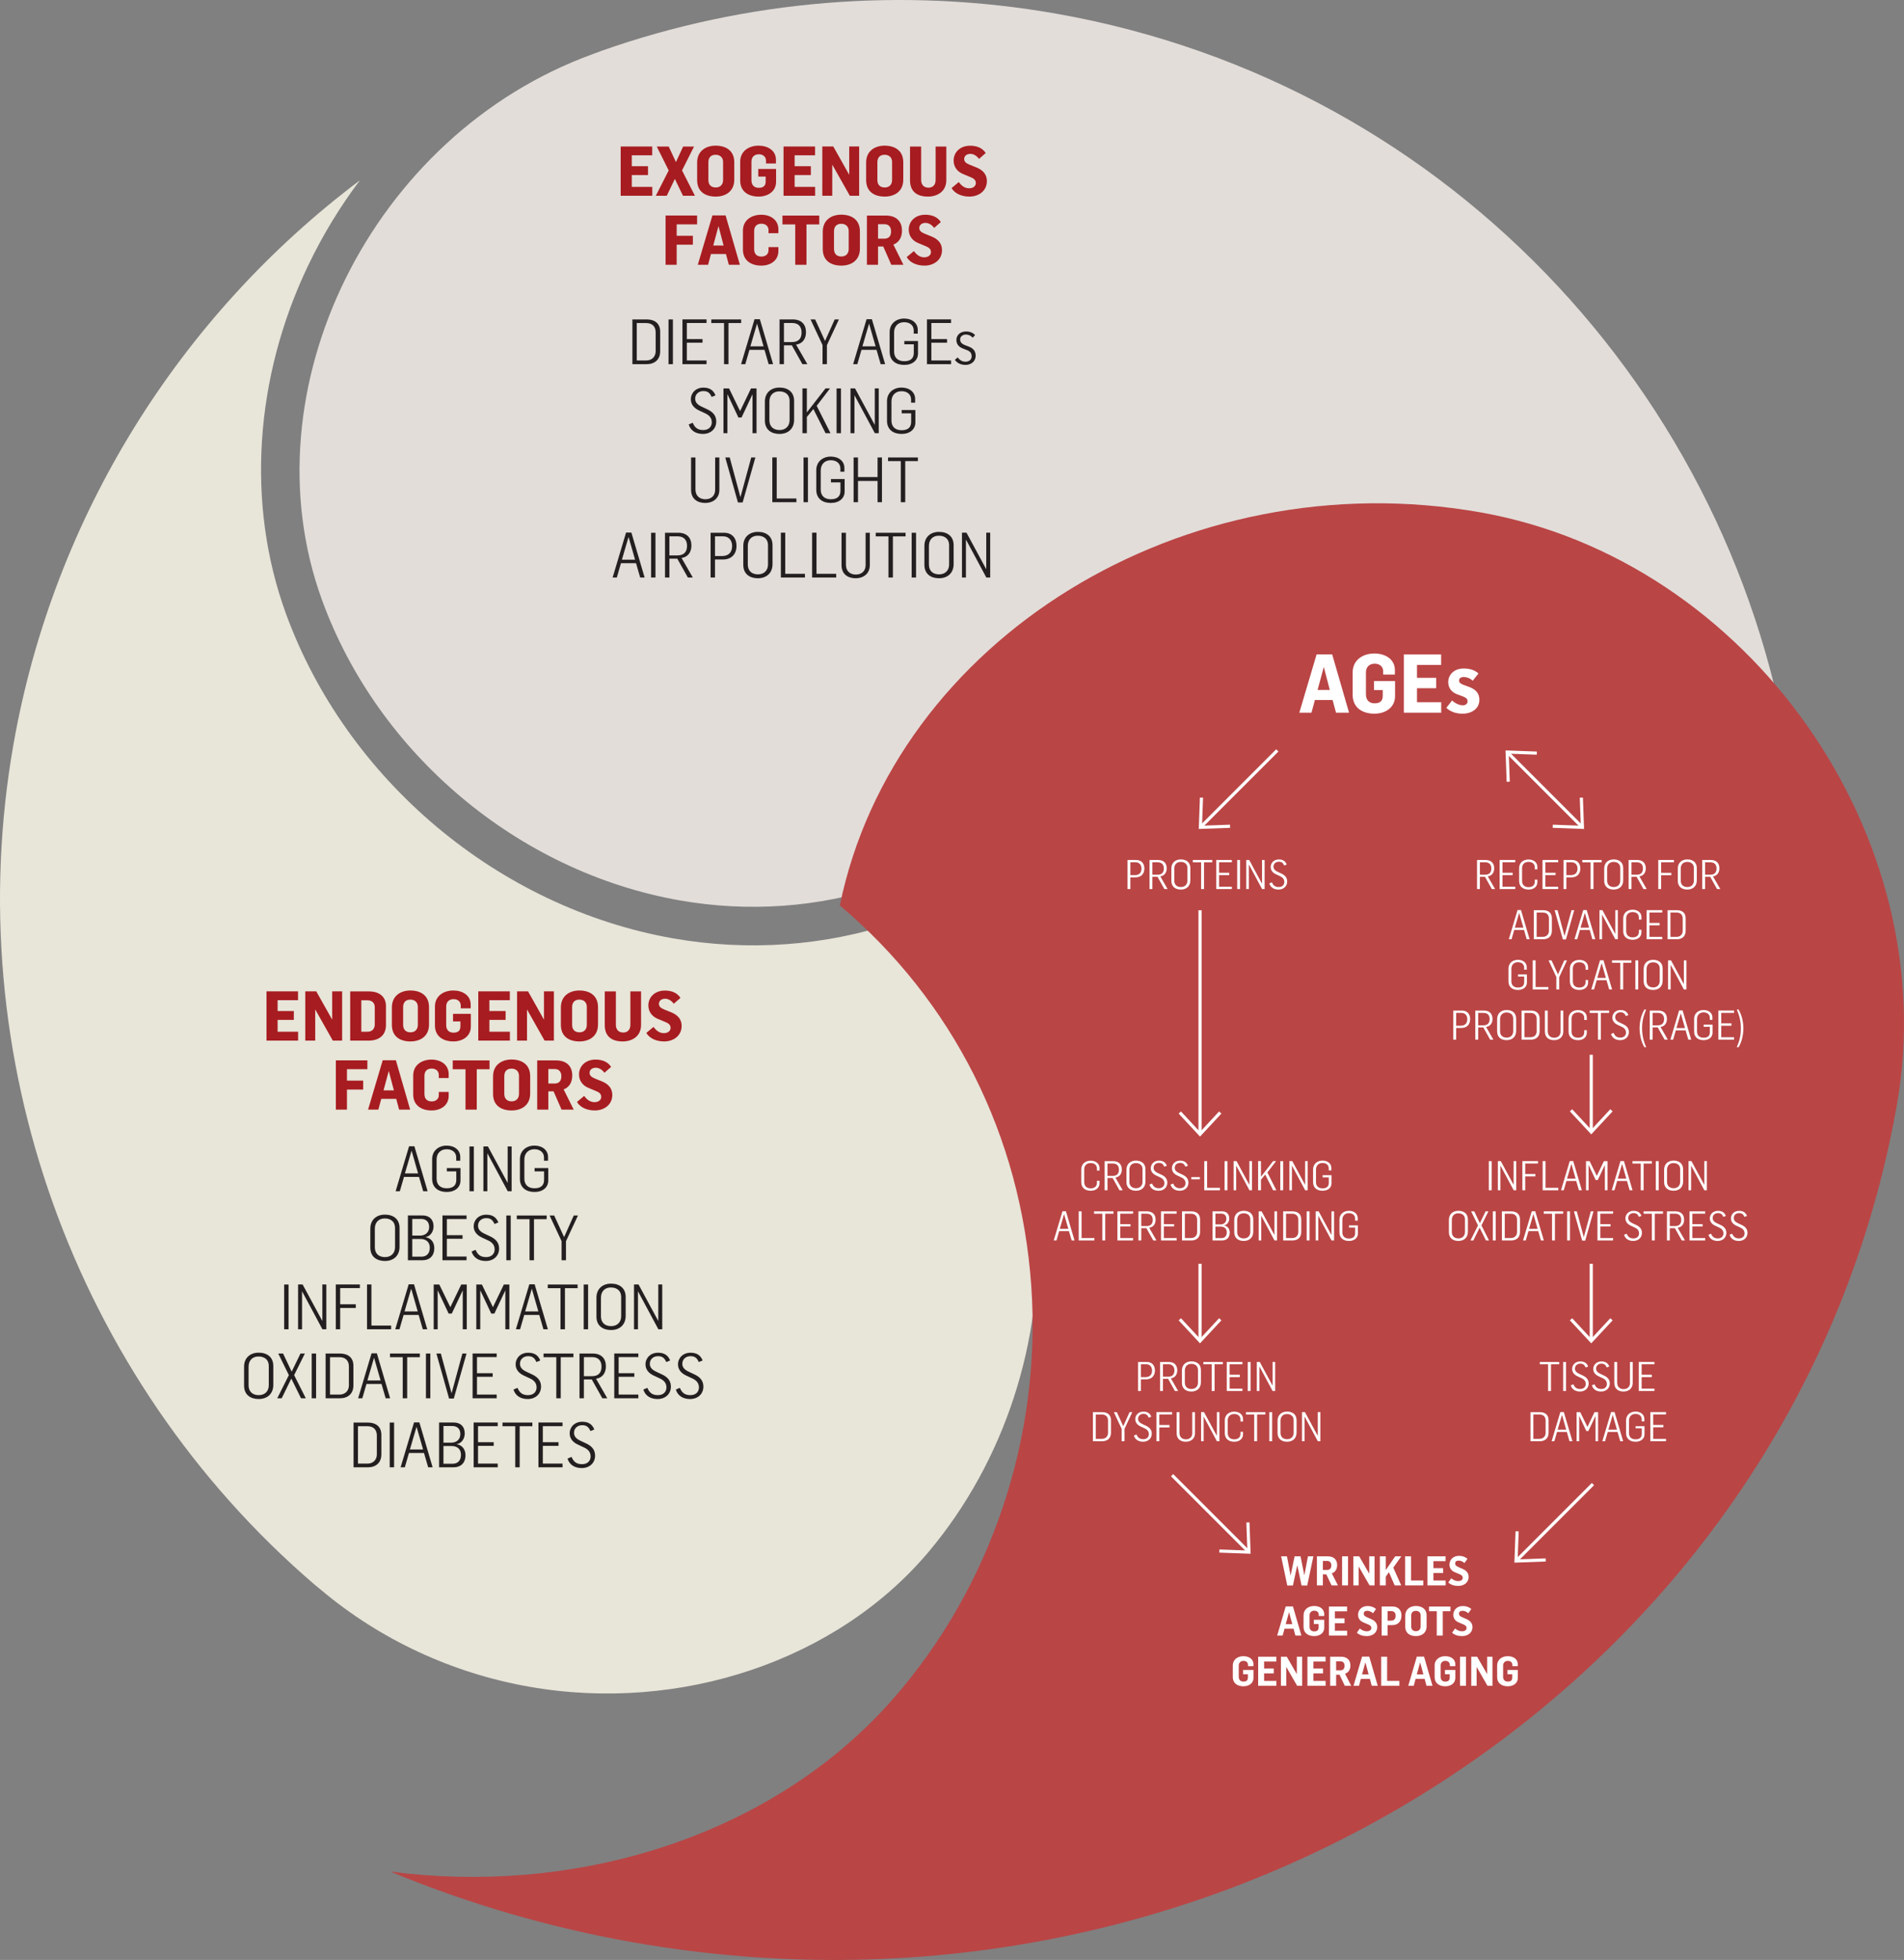 <?xml version="1.0" encoding="UTF-8"?> <svg xmlns="http://www.w3.org/2000/svg" id="Layer_1" width="607.016" height="624.732" version="1.1" viewBox="0 0 607.016 624.732"><rect x="0" y="0" width="607.016" height="624.732" fill="#808080" stroke="none"/><defs><style> .st0 { fill: #231f20; } .st1 { fill: #e2ddd9; } .st2 { fill: #a71c20; } .st3 { fill: #fff; } .st4 { fill: #e8e5d9; } .st5 { fill: #ba4545; } .st6 { fill: none; stroke: #fff; } </style></defs><g><path class="st4" d="M114.732,57.478C57.312,100.652,17.112,164.552,4.306,237.178c-17.52,99.364,19.204,201.966,95.836,267.782.754.614,1.524,1.244,2.326,1.918,18.828,15.796,41.706,26.426,66.164,30.74l.01.002c48.342,8.524,98.4-8.4,127.532-43.116,24.056-28.668,36.586-66.996,34.378-105.158-2.194-37.906-18.11-71.628-44.922-95.362-22.598,7.566-47.116,9.33-71.148,5.094-55.604-9.8-104.03-50.474-123.372-103.62-12.614-34.654-10.004-75.074,7.16-110.892,4.638-9.676,10.16-18.738,16.462-27.088"></path><path class="st1" d="M336.793,4.369C288.159-4.207,237.991-.107,191.699,16.227c-.934.36-1.894.722-2.908,1.09-70.296,25.586-110.548,106.866-86.134,173.938,17.868,49.094,62.598,86.666,113.96,95.724,21.96,3.872,44.342,2.278,64.964-4.596,16.156-79.59,98.868-133.956,182.588-119.194,36.318,6.404,70.016,28.874,92.454,61.648,6.112,8.928,11.234,18.324,15.33,28.044-14.714-122.27-107.76-226.048-235.16-248.512"></path><path class="st2" d="M294.756,84.663c2.926,0,5.566-1.782,5.566-4.95,0-2.024-1.144-3.432-3.278-4.312l-2.134-.858c-1.166-.484-1.826-.946-1.826-1.848,0-1.012.814-1.65,1.98-1.65,1.056,0,2.068.66,2.75,1.606l2.134-1.87c-1.1-1.716-2.97-2.332-4.972-2.332-3.234,0-5.258,2.134-5.258,4.73,0,2.068,1.232,3.586,3.058,4.312l2.376.99c.924.374,1.65.858,1.65,1.87,0,.968-.88,1.672-2.134,1.672-1.452,0-2.464-.858-3.322-1.98l-2.288,1.914c1.122,1.848,3.322,2.706,5.698,2.706M279.928,76.083v-4.62h2.046c1.43,0,2.112.946,2.112,2.288,0,1.518-.748,2.332-2.178,2.332h-1.98ZM276.386,84.399h3.542v-5.83h1.672l2.552,5.83h3.872l-3.212-6.446c1.87-.704,2.75-2.354,2.75-4.466,0-2.816-1.694-4.774-5.148-4.774h-6.028v15.686ZM268.246,81.759c-1.54,0-2.354-.902-2.354-2.398v-5.654c0-1.496.814-2.376,2.31-2.376,1.364,0,2.376.814,2.376,2.288v5.764c0,1.43-.88,2.376-2.332,2.376M268.224,84.663c3.124,0,5.918-1.628,5.918-5.39v-5.544c0-3.806-2.772-5.302-5.94-5.302-3.212,0-5.896,1.782-5.896,5.39v5.566c0,3.806,2.728,5.28,5.918,5.28M253.528,84.399h3.586v-12.87h4.07v-2.816h-11.726v2.816h4.07v12.87ZM242.726,84.663c2.904,0,5.434-1.606,5.434-4.664v-1.232h-3.146v1.012c0,1.254-.968,2.002-2.244,2.002-1.452,0-2.332-.77-2.332-2.354v-5.852c0-1.408.836-2.266,2.31-2.266,1.32,0,2.266.77,2.266,2.046v.968h3.146v-1.232c0-3.058-2.574-4.642-5.456-4.642-3.124,0-5.852,1.738-5.852,5.06v6.028c0,3.608,2.75,5.126,5.874,5.126M227.392,78.261l1.65-6.116h.044l1.606,6.116h-3.3ZM222.464,84.399h3.278l.924-3.432h4.774l.924,3.432h3.52l-4.554-15.73h-4.202l-4.664,15.73ZM212.19,84.399h3.542v-6.402h5.17v-2.838h-5.17v-3.652h6.512v-2.816h-10.054v15.708Z"></path><path class="st2" d="M309.065,62.663c2.926,0,5.566-1.782,5.566-4.95,0-2.024-1.144-3.432-3.278-4.312l-2.134-.858c-1.166-.484-1.826-.946-1.826-1.848,0-1.012.814-1.65,1.98-1.65,1.056,0,2.068.66,2.75,1.606l2.134-1.87c-1.1-1.716-2.97-2.332-4.972-2.332-3.234,0-5.258,2.134-5.258,4.73,0,2.068,1.232,3.586,3.058,4.312l2.376.99c.924.374,1.65.858,1.65,1.87,0,.968-.88,1.672-2.134,1.672-1.452,0-2.464-.858-3.322-1.98l-2.288,1.914c1.122,1.848,3.322,2.706,5.698,2.706M295.823,62.663c3.234,0,5.896-1.804,5.874-5.28v-10.67h-3.41v10.626c.022,1.54-.88,2.486-2.266,2.486-1.276,0-2.354-.726-2.354-2.508v-10.604h-3.542v10.758c0,3.63,2.288,5.192,5.698,5.192M282.073,59.759c-1.54,0-2.354-.902-2.354-2.398v-5.654c0-1.496.814-2.376,2.31-2.376,1.364,0,2.376.814,2.376,2.288v5.764c0,1.43-.88,2.376-2.332,2.376M282.051,62.663c3.124,0,5.918-1.628,5.918-5.39v-5.544c0-3.806-2.772-5.302-5.94-5.302-3.212,0-5.896,1.782-5.896,5.39v5.566c0,3.806,2.728,5.28,5.918,5.28M262.163,62.399h3.168v-9.856h.044l5.566,9.856h2.97v-15.708h-3.168v8.954h-.044l-5.038-8.954h-3.498v15.708ZM249.799,62.399h10.076v-2.838h-6.534v-3.762h5.17v-2.816h-5.17v-3.476h6.512v-2.816h-10.054v15.708ZM241.857,62.663c2.926,0,5.544-1.628,5.566-4.686v-4.114h-5.676v2.42h2.354v1.584c0,1.254-.638,2.002-2.2,2.002-1.496,0-2.332-.924-2.332-2.398v-5.962c0-1.408.902-2.332,2.376-2.332,1.276,0,2.266.77,2.266,2.024v.902h3.168v-1.166c0-3.036-2.662-4.51-5.544-4.51-3.124,0-5.852,1.782-5.852,5.104v6.006c0,3.608,2.728,5.126,5.874,5.126M228.195,59.759c-1.54,0-2.354-.902-2.354-2.398v-5.654c0-1.496.814-2.376,2.31-2.376,1.364,0,2.376.814,2.376,2.288v5.764c0,1.43-.88,2.376-2.332,2.376M228.173,62.663c3.124,0,5.918-1.628,5.918-5.39v-5.544c0-3.806-2.772-5.302-5.94-5.302-3.212,0-5.896,1.782-5.896,5.39v5.566c0,3.806,2.728,5.28,5.918,5.28M209.077,62.399h3.498l2.574-5.368,2.596,5.368h3.806l-4.114-8.074,3.828-7.612h-3.476l-2.288,4.95-2.31-4.95h-3.806l3.806,7.612-4.114,8.074ZM197.879,62.399h10.076v-2.838h-6.534v-3.762h5.17v-2.816h-5.17v-3.476h6.512v-2.816h-10.054v15.708Z"></path><path class="st0" d="M306.689,184.074h1.26v-12.04h.04l6.46,12.04h1.24v-14.28h-1.26v11.58h-.04l-6.26-11.58h-1.44v14.28ZM299.389,183.074c-2.08,0-3.24-1.22-3.24-3.14v-5.92c0-1.9,1.12-3.26,3.16-3.26s3.28,1.14,3.28,3v6.16c0,1.84-1.18,3.16-3.2,3.16M299.369,184.314c2.68,0,4.66-1.6,4.66-4.52v-6.02c0-2.88-2.04-4.24-4.66-4.24-2.7,0-4.66,1.64-4.66,4.48v6.02c0,2.92,2.04,4.28,4.66,4.28M290.649,184.074h1.4v-14.26h-1.4v14.26ZM283.249,184.074h1.42v-13.1h4.04v-1.16h-9.52v1.16h4.06v13.1ZM272.769,184.314c2.66,0,4.58-1.58,4.54-4.28v-10.22h-1.34v10.18c.06,1.9-1.16,3.14-3.1,3.14-1.6,0-3.18-.82-3.18-3.24v-10.08h-1.4v10.3c0,3.02,2.16,4.2,4.48,4.2M258.909,184.074h7.68v-1.18h-6.28v-13.1h-1.4v14.28ZM248.949,184.074h7.68v-1.18h-6.28v-13.1h-1.4v14.28ZM241.649,183.074c-2.08,0-3.24-1.22-3.24-3.14v-5.92c0-1.9,1.12-3.26,3.16-3.26s3.28,1.14,3.28,3v6.16c0,1.84-1.18,3.16-3.2,3.16M241.629,184.314c2.68,0,4.66-1.6,4.66-4.52v-6.02c0-2.88-2.04-4.24-4.66-4.24-2.7,0-4.66,1.64-4.66,4.48v6.02c0,2.92,2.04,4.28,4.66,4.28M227.949,177.234v-6.28h2.64c1.82,0,2.82,1.36,2.82,3.06,0,2.1-1.18,3.22-3.24,3.22h-2.22ZM226.549,184.074h1.4v-5.74h2.52c2.82,0,4.34-1.78,4.34-4.36,0-2.32-1.3-4.16-4.02-4.16h-4.24v14.26ZM213.411,177.034v-6.08h2.66c2.06,0,2.96,1.28,2.96,3.02,0,2.02-1.04,3.06-3.1,3.06h-2.52ZM212.011,184.074h1.4v-6h2.52l3.36,6h1.58l-3.58-6.22c2.1-.32,3.14-1.9,3.14-3.98,0-2.44-1.44-4.06-4.18-4.06h-4.24v14.26ZM207.571,184.074h1.4v-14.26h-1.4v14.26ZM198.271,178.394l2.1-7.18h.04l2.06,7.18h-4.2ZM195.311,184.074h1.34l1.32-4.56h4.8l1.32,4.56h1.42l-4.22-14.32h-1.7l-4.28,14.32Z"></path><path class="st0" d="M287.179,160.074h1.42v-13.1h4.04v-1.16h-9.52v1.16h4.06v13.1ZM272.139,160.074h1.4v-6.76h6.24v6.76h1.4v-14.26h-1.4v6.24h-6.24v-6.24h-1.4v14.26ZM264.879,160.314c2.68,0,4.4-1.48,4.4-3.66v-3.96h-4.36v1.06h3.02v2.72c0,1.5-.76,2.66-3.04,2.66-2.04,0-3.24-1.12-3.24-3.06v-6.14c0-1.8,1.14-3.24,3.2-3.24,1.92,0,3.06,1.1,3.06,2.62v1.04h1.28v-1.24c0-2.06-1.74-3.58-4.32-3.58-2.72,0-4.64,1.76-4.64,4.3v6.3c0,2.8,2,4.18,4.64,4.18M256.181,160.074h1.4v-14.26h-1.4v14.26ZM246.221,160.074h7.68v-1.18h-6.28v-13.1h-1.4v14.28ZM235.261,160.154h1.5l4.06-14.34h-1.32l-3.42,12.6h-.04l-3.4-12.6h-1.42l4.04,14.34ZM224.801,160.314c2.66,0,4.58-1.58,4.54-4.28v-10.22h-1.34v10.18c.06,1.9-1.16,3.14-3.1,3.14-1.6,0-3.18-.82-3.18-3.24v-10.08h-1.4v10.3c0,3.02,2.16,4.2,4.48,4.2"></path><path class="st0" d="M287.429,138.314c2.68,0,4.4-1.48,4.4-3.66v-3.96h-4.36v1.06h3.02v2.72c0,1.5-.76,2.66-3.04,2.66-2.04,0-3.24-1.12-3.24-3.06v-6.14c0-1.8,1.14-3.24,3.2-3.24,1.92,0,3.06,1.1,3.06,2.62v1.04h1.28v-1.24c0-2.06-1.74-3.58-4.32-3.58-2.72,0-4.64,1.76-4.64,4.3v6.3c0,2.8,2,4.18,4.64,4.18M271.149,138.074h1.26v-12.04h.04l6.46,12.04h1.24v-14.28h-1.26v11.58h-.04l-6.26-11.58h-1.44v14.28ZM266.711,138.074h1.4v-14.26h-1.4v14.26ZM255.831,138.074h1.4v-5.16l2.08-2.54,3.88,7.7h1.58l-4.4-8.72,4.26-5.56h-1.44l-5.96,7.66v-7.66h-1.4v14.28ZM248.531,137.074c-2.08,0-3.24-1.22-3.24-3.14v-5.92c0-1.9,1.12-3.26,3.16-3.26s3.28,1.14,3.28,3v6.16c0,1.84-1.18,3.16-3.2,3.16M248.511,138.314c2.68,0,4.66-1.6,4.66-4.52v-6.02c0-2.88-2.04-4.24-4.66-4.24-2.7,0-4.66,1.64-4.66,4.48v6.02c0,2.92,2.04,4.28,4.66,4.28M230.651,138.074h1.26v-12.32h.06l3.44,7.32h1l3.46-7.32h.04v12.32h1.28v-14.26h-1.76l-3.46,7.18h-.04l-3.5-7.18h-1.78v14.26ZM224.091,138.314c2.54,0,4.26-1.66,4.26-3.96,0-1.92-1.12-3.1-2.92-3.92l-1.7-.8c-1.36-.62-2.1-1.4-2.1-2.56,0-1.5,1.18-2.42,2.6-2.42,1.36,0,2.06.54,2.64,1.86l1.24-.48c-.72-1.84-2.06-2.48-3.88-2.48-2.4,0-3.98,1.68-3.98,3.72,0,1.62,1.02,2.82,2.62,3.56l1.84.86c1.14.5,2.22,1.34,2.22,2.9,0,1.42-.98,2.48-2.72,2.48-1.72,0-2.68-.7-3.36-2.32l-1.28.54c.6,1.98,2.28,3.02,4.52,3.02"></path><path class="st0" d="M307.809,116.314c1.72,0,3.24-1.06,3.24-2.94,0-1.34-.66-2.3-2.1-2.86l-1.34-.52c-1.12-.46-1.5-.98-1.5-1.84,0-.84.74-1.52,1.82-1.52.88,0,1.58.34,2.18,1l.76-.82c-.62-.74-1.72-1.16-2.86-1.16-2.1,0-3.1,1.4-3.1,2.68,0,1.22.6,2.18,2.04,2.74l1.22.48c1.14.44,1.6.96,1.6,2.04,0,1.06-.84,1.7-1.96,1.7s-1.84-.54-2.5-1.36l-.88.76c.72,1.06,1.94,1.62,3.38,1.62M295.529,116.074h7.68v-1.18h-6.28v-5.66h5v-1.16h-5v-5.12h6.28v-1.16h-7.68v14.28ZM288.269,116.314c2.68,0,4.4-1.48,4.4-3.66v-3.96h-4.36v1.06h3.02v2.72c0,1.5-.76,2.66-3.04,2.66-2.04,0-3.24-1.12-3.24-3.06v-6.14c0-1.8,1.14-3.24,3.2-3.24,1.92,0,3.06,1.1,3.06,2.62v1.04h1.28v-1.24c0-2.06-1.74-3.58-4.32-3.58-2.72,0-4.64,1.76-4.64,4.3v6.3c0,2.8,2,4.18,4.64,4.18M274.949,110.394l2.1-7.18h.04l2.06,7.18h-4.2ZM271.989,116.074h1.34l1.32-4.56h4.8l1.32,4.56h1.42l-4.22-14.32h-1.7l-4.28,14.32ZM262.231,116.074h1.4v-6.06l3.82-8.2h-1.34l-3.08,6.88-3.16-6.88h-1.46l3.82,8.18v6.08ZM249.931,109.034v-6.08h2.66c2.06,0,2.96,1.28,2.96,3.02,0,2.02-1.04,3.06-3.1,3.06h-2.52ZM248.531,116.074h1.4v-6h2.52l3.36,6h1.58l-3.58-6.22c2.1-.32,3.14-1.9,3.14-3.98,0-2.44-1.44-4.06-4.18-4.06h-4.24v14.26ZM239.231,110.394l2.1-7.18h.04l2.06,7.18h-4.2ZM236.271,116.074h1.34l1.32-4.56h4.8l1.32,4.56h1.42l-4.22-14.32h-1.7l-4.28,14.32ZM230.831,116.074h1.42v-13.1h4.04v-1.16h-9.52v1.16h4.06v13.1ZM217.571,116.074h7.68v-1.18h-6.28v-5.66h5v-1.16h-5v-5.12h6.28v-1.16h-7.68v14.28ZM213.131,116.074h1.4v-14.26h-1.4v14.26ZM203.011,114.894v-11.92h3.02c2.08,0,3,1.3,3,2.92v6.08c0,1.38-.86,2.92-3.04,2.92h-2.98ZM201.611,116.074h4.56c2.52,0,4.3-1.42,4.3-4.12v-6.24c0-2.66-1.8-3.9-4.28-3.9h-4.58v14.26Z"></path><path class="st2" d="M189.638,353.954c2.926,0,5.566-1.782,5.566-4.95,0-2.024-1.144-3.432-3.278-4.312l-2.134-.858c-1.166-.484-1.826-.946-1.826-1.848,0-1.012.814-1.65,1.98-1.65,1.056,0,2.068.66,2.75,1.606l2.134-1.87c-1.1-1.716-2.97-2.332-4.972-2.332-3.234,0-5.258,2.134-5.258,4.73,0,2.068,1.232,3.586,3.058,4.312l2.376.99c.924.374,1.65.858,1.65,1.87,0,.968-.88,1.672-2.134,1.672-1.452,0-2.464-.858-3.322-1.98l-2.288,1.914c1.122,1.848,3.322,2.706,5.698,2.706M174.81,345.374v-4.62h2.046c1.43,0,2.112.946,2.112,2.288,0,1.518-.748,2.332-2.178,2.332h-1.98ZM171.268,353.69h3.542v-5.83h1.672l2.552,5.83h3.872l-3.212-6.446c1.87-.704,2.75-2.354,2.75-4.466,0-2.816-1.694-4.774-5.148-4.774h-6.028v15.686ZM163.128,351.05c-1.54,0-2.354-.902-2.354-2.398v-5.654c0-1.496.814-2.376,2.31-2.376,1.364,0,2.376.814,2.376,2.288v5.764c0,1.43-.88,2.376-2.332,2.376M163.106,353.954c3.124,0,5.918-1.628,5.918-5.39v-5.544c0-3.806-2.772-5.302-5.94-5.302-3.212,0-5.896,1.782-5.896,5.39v5.566c0,3.806,2.728,5.28,5.918,5.28M148.41,353.69h3.586v-12.87h4.07v-2.816h-11.726v2.816h4.07v12.87ZM137.608,353.954c2.904,0,5.434-1.606,5.434-4.664v-1.232h-3.146v1.012c0,1.254-.968,2.002-2.244,2.002-1.452,0-2.332-.77-2.332-2.354v-5.852c0-1.408.836-2.266,2.31-2.266,1.32,0,2.266.77,2.266,2.046v.968h3.146v-1.232c0-3.058-2.574-4.642-5.456-4.642-3.124,0-5.852,1.738-5.852,5.06v6.028c0,3.608,2.75,5.126,5.874,5.126M122.274,347.552l1.65-6.116h.044l1.606,6.116h-3.3ZM117.346,353.69h3.278l.924-3.432h4.774l.924,3.432h3.52l-4.554-15.73h-4.202l-4.664,15.73ZM107.072,353.69h3.542v-6.402h5.17v-2.838h-5.17v-3.652h6.512v-2.816h-10.054v15.708Z"></path><path class="st2" d="M211.747,331.954c2.926,0,5.566-1.782,5.566-4.95,0-2.024-1.144-3.432-3.278-4.312l-2.134-.858c-1.166-.484-1.826-.946-1.826-1.848,0-1.012.814-1.65,1.98-1.65,1.056,0,2.068.66,2.75,1.606l2.134-1.87c-1.1-1.716-2.97-2.332-4.972-2.332-3.234,0-5.258,2.134-5.258,4.73,0,2.068,1.232,3.586,3.058,4.312l2.376.99c.924.374,1.65.858,1.65,1.87,0,.968-.88,1.672-2.134,1.672-1.452,0-2.464-.858-3.322-1.98l-2.288,1.914c1.122,1.848,3.322,2.706,5.698,2.706M198.503,331.954c3.234,0,5.896-1.804,5.874-5.28v-10.67h-3.41v10.626c.022,1.54-.88,2.486-2.266,2.486-1.276,0-2.354-.726-2.354-2.508v-10.604h-3.542v10.758c0,3.63,2.288,5.192,5.698,5.192M184.753,329.05c-1.54,0-2.354-.902-2.354-2.398v-5.654c0-1.496.814-2.376,2.31-2.376,1.364,0,2.376.814,2.376,2.288v5.764c0,1.43-.88,2.376-2.332,2.376M184.731,331.954c3.124,0,5.918-1.628,5.918-5.39v-5.544c0-3.806-2.772-5.302-5.94-5.302-3.212,0-5.896,1.782-5.896,5.39v5.566c0,3.806,2.728,5.28,5.918,5.28M164.845,331.69h3.168v-9.856h.044l5.566,9.856h2.97v-15.708h-3.168v8.954h-.044l-5.038-8.954h-3.498v15.708ZM152.481,331.69h10.076v-2.838h-6.534v-3.762h5.17v-2.816h-5.17v-3.476h6.512v-2.816h-10.054v15.708ZM144.539,331.954c2.926,0,5.544-1.628,5.566-4.686v-4.114h-5.676v2.42h2.354v1.584c0,1.254-.638,2.002-2.2,2.002-1.496,0-2.332-.924-2.332-2.398v-5.962c0-1.408.902-2.332,2.376-2.332,1.276,0,2.266.77,2.266,2.024v.902h3.168v-1.166c0-3.036-2.662-4.51-5.544-4.51-3.124,0-5.852,1.782-5.852,5.104v6.006c0,3.608,2.728,5.126,5.874,5.126M130.877,329.05c-1.54,0-2.354-.902-2.354-2.398v-5.654c0-1.496.814-2.376,2.31-2.376,1.364,0,2.376.814,2.376,2.288v5.764c0,1.43-.88,2.376-2.332,2.376M130.855,331.954c3.124,0,5.918-1.628,5.918-5.39v-5.544c0-3.806-2.772-5.302-5.94-5.302-3.212,0-5.896,1.782-5.896,5.39v5.566c0,3.806,2.728,5.28,5.918,5.28M115.191,328.852v-10.01h2.002c1.496,0,2.288.924,2.288,2.2v5.566c0,1.078-.66,2.244-2.244,2.244h-2.046ZM111.649,331.69h5.918c3.058,0,5.478-1.518,5.478-4.972v-6.028c0-3.256-2.42-4.686-5.478-4.686h-5.918v15.686ZM97.327,331.69h3.168v-9.856h.044l5.566,9.856h2.97v-15.708h-3.168v8.954h-.044l-5.038-8.954h-3.498v15.708ZM84.963,331.69h10.076v-2.838h-6.534v-3.762h5.17v-2.816h-5.17v-3.476h6.512v-2.816h-10.054v15.708Z"></path><path class="st0" d="M185.46,467.936c2.54,0,4.26-1.66,4.26-3.96,0-1.92-1.12-3.1-2.92-3.92l-1.7-.8c-1.36-.62-2.1-1.4-2.1-2.56,0-1.5,1.18-2.42,2.6-2.42,1.36,0,2.06.54,2.64,1.86l1.24-.48c-.72-1.84-2.06-2.48-3.88-2.48-2.4,0-3.98,1.68-3.98,3.72,0,1.62,1.02,2.82,2.62,3.56l1.84.86c1.14.5,2.22,1.34,2.22,2.9,0,1.42-.98,2.48-2.72,2.48-1.72,0-2.68-.7-3.36-2.32l-1.28.54c.6,1.98,2.28,3.02,4.52,3.02M171.66,467.696h7.68v-1.18h-6.28v-5.66h5v-1.16h-5v-5.12h6.28v-1.16h-7.68v14.28ZM164.262,467.696h1.42v-13.1h4.04v-1.16h-9.52v1.16h4.06v13.1ZM151.002,467.696h7.68v-1.18h-6.28v-5.66h5v-1.16h-5v-5.12h6.28v-1.16h-7.68v14.28ZM141.382,459.836v-5.3h2.84c1.42,0,2.54.78,2.54,2.56,0,1.9-1.42,2.74-2.86,2.74h-2.52ZM141.382,466.556v-5.64h2.64c1.56,0,2.94.84,2.94,2.76,0,1.94-1.08,2.88-2.64,2.88h-2.94ZM139.982,467.696h4.7c2.04,0,3.72-1.22,3.72-3.88,0-1.7-.94-3.18-2.78-3.46v-.04c1.52-.26,2.54-1.72,2.54-3.42,0-2.16-1.3-3.48-3.52-3.48h-4.66v14.28ZM130.682,462.016l2.1-7.18h.04l2.06,7.18h-4.2ZM127.722,467.696h1.34l1.32-4.56h4.8l1.32,4.56h1.42l-4.22-14.32h-1.7l-4.28,14.32ZM124.242,467.696h1.4v-14.26h-1.4v14.26ZM114.122,466.516v-11.92h3.02c2.08,0,3,1.3,3,2.92v6.08c0,1.38-.86,2.92-3.04,2.92h-2.98ZM112.722,467.696h4.56c2.52,0,4.3-1.42,4.3-4.12v-6.24c0-2.66-1.8-3.9-4.28-3.9h-4.58v14.26Z"></path><path class="st0" d="M219.991,445.936c2.54,0,4.26-1.66,4.26-3.96,0-1.92-1.12-3.1-2.92-3.92l-1.7-.8c-1.36-.62-2.1-1.4-2.1-2.56,0-1.5,1.18-2.42,2.6-2.42,1.36,0,2.06.54,2.64,1.86l1.24-.48c-.72-1.84-2.06-2.48-3.88-2.48-2.4,0-3.98,1.68-3.98,3.72,0,1.62,1.02,2.82,2.62,3.56l1.84.86c1.14.5,2.22,1.34,2.22,2.9,0,1.42-.98,2.48-2.72,2.48-1.72,0-2.68-.7-3.36-2.32l-1.28.54c.6,1.98,2.28,3.02,4.52,3.02M209.631,445.936c2.54,0,4.26-1.66,4.26-3.96,0-1.92-1.12-3.1-2.92-3.92l-1.7-.8c-1.36-.62-2.1-1.4-2.1-2.56,0-1.5,1.18-2.42,2.6-2.42,1.36,0,2.06.54,2.64,1.86l1.24-.48c-.72-1.84-2.06-2.48-3.88-2.48-2.4,0-3.98,1.68-3.98,3.72,0,1.62,1.02,2.82,2.62,3.56l1.84.86c1.14.5,2.22,1.34,2.22,2.9,0,1.42-.98,2.48-2.72,2.48-1.72,0-2.68-.7-3.36-2.32l-1.28.54c.6,1.98,2.28,3.02,4.52,3.02M195.831,445.696h7.68v-1.18h-6.28v-5.66h5v-1.16h-5v-5.12h6.28v-1.16h-7.68v14.28ZM186.151,438.656v-6.08h2.66c2.06,0,2.96,1.28,2.96,3.02,0,2.02-1.04,3.06-3.1,3.06h-2.52ZM184.751,445.696h1.4v-6h2.52l3.36,6h1.58l-3.58-6.22c2.1-.32,3.14-1.9,3.14-3.98,0-2.44-1.44-4.06-4.18-4.06h-4.24v14.26ZM177.351,445.696h1.42v-13.1h4.04v-1.16h-9.52v1.16h4.06v13.1ZM168.231,445.936c2.54,0,4.26-1.66,4.26-3.96,0-1.92-1.12-3.1-2.92-3.92l-1.7-.8c-1.36-.62-2.1-1.4-2.1-2.56,0-1.5,1.18-2.42,2.6-2.42,1.36,0,2.06.54,2.64,1.86l1.24-.48c-.72-1.84-2.06-2.48-3.88-2.48-2.4,0-3.98,1.68-3.98,3.72,0,1.62,1.02,2.82,2.62,3.56l1.84.86c1.14.5,2.22,1.34,2.22,2.9,0,1.42-.98,2.48-2.72,2.48-1.72,0-2.68-.7-3.36-2.32l-1.28.54c.6,1.98,2.28,3.02,4.52,3.02M150.671,445.696h7.68v-1.18h-6.28v-5.66h5v-1.16h-5v-5.12h6.28v-1.16h-7.68v14.28ZM143.171,445.776h1.5l4.06-14.34h-1.32l-3.42,12.6h-.04l-3.4-12.6h-1.42l4.04,14.34ZM135.793,445.696h1.4v-14.26h-1.4v14.26ZM128.393,445.696h1.42v-13.1h4.04v-1.16h-9.52v1.16h4.06v13.1ZM117.133,440.016l2.1-7.18h.04l2.06,7.18h-4.2ZM114.173,445.696h1.34l1.32-4.56h4.8l1.32,4.56h1.42l-4.22-14.32h-1.7l-4.28,14.32ZM105.213,444.516v-11.92h3.02c2.08,0,3,1.3,3,2.92v6.08c0,1.38-.86,2.92-3.04,2.92h-2.98ZM103.813,445.696h4.56c2.52,0,4.3-1.42,4.3-4.12v-6.24c0-2.66-1.8-3.9-4.28-3.9h-4.58v14.26ZM99.373,445.696h1.4v-14.26h-1.4v14.26ZM88.393,445.696h1.42l3.06-6.28,3.1,6.28h1.52l-3.72-7.38,3.42-6.88h-1.4l-2.8,5.78-2.74-5.78h-1.54l3.38,6.88-3.7,7.38ZM82.493,444.696c-2.08,0-3.24-1.22-3.24-3.14v-5.92c0-1.9,1.12-3.26,3.16-3.26s3.28,1.14,3.28,3v6.16c0,1.84-1.18,3.16-3.2,3.16M82.473,445.936c2.68,0,4.66-1.6,4.66-4.52v-6.02c0-2.88-2.04-4.24-4.66-4.24-2.7,0-4.66,1.64-4.66,4.48v6.02c0,2.92,2.04,4.28,4.66,4.28"></path><path class="st0" d="M202.131,423.696h1.26v-12.04h.04l6.46,12.04h1.24v-14.28h-1.26v11.58h-.04l-6.26-11.58h-1.44v14.28ZM194.831,422.696c-2.08,0-3.24-1.22-3.24-3.14v-5.92c0-1.9,1.12-3.26,3.16-3.26s3.28,1.14,3.28,3v6.16c0,1.84-1.18,3.16-3.2,3.16M194.811,423.936c2.68,0,4.66-1.6,4.66-4.52v-6.02c0-2.88-2.04-4.24-4.66-4.24-2.7,0-4.66,1.64-4.66,4.48v6.02c0,2.92,2.04,4.28,4.66,4.28M186.091,423.696h1.4v-14.26h-1.4v14.26ZM178.691,423.696h1.42v-13.1h4.04v-1.16h-9.52v1.16h4.06v13.1ZM167.431,418.016l2.1-7.18h.04l2.06,7.18h-4.2ZM164.471,423.696h1.34l1.32-4.56h4.8l1.32,4.56h1.42l-4.22-14.32h-1.7l-4.28,14.32ZM151.851,423.696h1.26v-12.32h.06l3.44,7.32h1l3.46-7.32h.04v12.32h1.28v-14.26h-1.76l-3.46,7.18h-.04l-3.5-7.18h-1.78v14.26ZM138.271,423.696h1.26v-12.32h.06l3.44,7.32h1l3.46-7.32h.04v12.32h1.28v-14.26h-1.76l-3.46,7.18h-.04l-3.5-7.18h-1.78v14.26ZM128.971,418.016l2.1-7.18h.04l2.06,7.18h-4.2ZM126.011,423.696h1.34l1.32-4.56h4.8l1.32,4.56h1.42l-4.22-14.32h-1.7l-4.28,14.32ZM117.011,423.696h7.68v-1.18h-6.28v-13.1h-1.4v14.28ZM107.053,423.696h1.4v-6.78h4.98v-1.18h-4.98v-5.16h6.28v-1.16h-7.68v14.28ZM95.033,423.696h1.26v-12.04h.04l6.46,12.04h1.24v-14.28h-1.26v11.58h-.04l-6.26-11.58h-1.44v14.28ZM90.593,423.696h1.4v-14.26h-1.4v14.26Z"></path><path class="st0" d="M179.04,401.696h1.4v-6.06l3.82-8.2h-1.34l-3.08,6.88-3.16-6.88h-1.46l3.82,8.18v6.08ZM168.822,401.696h1.42v-13.1h4.04v-1.16h-9.52v1.16h4.06v13.1ZM161.422,401.696h1.4v-14.26h-1.4v14.26ZM154.862,401.936c2.54,0,4.26-1.66,4.26-3.96,0-1.92-1.12-3.1-2.92-3.92l-1.7-.8c-1.36-.62-2.1-1.4-2.1-2.56,0-1.5,1.18-2.42,2.6-2.42,1.36,0,2.06.54,2.64,1.86l1.24-.48c-.72-1.84-2.06-2.48-3.88-2.48-2.4,0-3.98,1.68-3.98,3.72,0,1.62,1.02,2.82,2.62,3.56l1.84.86c1.14.5,2.22,1.34,2.22,2.9,0,1.42-.98,2.48-2.72,2.48-1.72,0-2.68-.7-3.36-2.32l-1.28.54c.6,1.98,2.28,3.02,4.52,3.02M141.062,401.696h7.68v-1.18h-6.28v-5.66h5v-1.16h-5v-5.12h6.28v-1.16h-7.68v14.28ZM131.442,393.836v-5.3h2.84c1.42,0,2.54.78,2.54,2.56,0,1.9-1.42,2.74-2.86,2.74h-2.52ZM131.442,400.556v-5.64h2.64c1.56,0,2.94.84,2.94,2.76,0,1.94-1.08,2.88-2.64,2.88h-2.94ZM130.042,401.696h4.7c2.04,0,3.72-1.22,3.72-3.88,0-1.7-.94-3.18-2.78-3.46v-.04c1.52-.26,2.54-1.72,2.54-3.42,0-2.16-1.3-3.48-3.52-3.48h-4.66v14.28ZM122.742,400.696c-2.08,0-3.24-1.22-3.24-3.14v-5.92c0-1.9,1.12-3.26,3.16-3.26s3.28,1.14,3.28,3v6.16c0,1.84-1.18,3.16-3.2,3.16M122.722,401.936c2.68,0,4.66-1.6,4.66-4.52v-6.02c0-2.88-2.04-4.24-4.66-4.24-2.7,0-4.66,1.64-4.66,4.48v6.02c0,2.92,2.04,4.28,4.66,4.28"></path><path class="st0" d="M170.392,379.936c2.68,0,4.4-1.48,4.4-3.66v-3.96h-4.36v1.06h3.02v2.72c0,1.5-.76,2.66-3.04,2.66-2.04,0-3.24-1.12-3.24-3.06v-6.14c0-1.8,1.14-3.24,3.2-3.24,1.92,0,3.06,1.1,3.06,2.62v1.04h1.28v-1.24c0-2.06-1.74-3.58-4.32-3.58-2.72,0-4.64,1.76-4.64,4.3v6.3c0,2.8,2,4.18,4.64,4.18M154.112,379.696h1.26v-12.04h.04l6.46,12.04h1.24v-14.28h-1.26v11.58h-.04l-6.26-11.58h-1.44v14.28ZM149.672,379.696h1.4v-14.26h-1.4v14.26ZM142.412,379.936c2.68,0,4.4-1.48,4.4-3.66v-3.96h-4.36v1.06h3.02v2.72c0,1.5-.76,2.66-3.04,2.66-2.04,0-3.24-1.12-3.24-3.06v-6.14c0-1.8,1.14-3.24,3.2-3.24,1.92,0,3.06,1.1,3.06,2.62v1.04h1.28v-1.24c0-2.06-1.74-3.58-4.32-3.58-2.72,0-4.64,1.76-4.64,4.3v6.3c0,2.8,2,4.18,4.64,4.18M129.092,374.016l2.1-7.18h.04l2.06,7.18h-4.2ZM126.132,379.696h1.34l1.32-4.56h4.8l1.32,4.56h1.42l-4.22-14.32h-1.7l-4.28,14.32Z"></path><path class="st5" d="M471.906,163.3c-94.29-16.626-186.73,40.526-204.162,125.312,36.066,30.42,57.692,73.32,61.038,121.29,3.344,47.95-12.768,95.98-44.204,131.772-19.264,21.93-45.47,38.488-75.784,47.884-26.862,8.328-55.822,10.716-84.3,7.008,24.698,10.24,50.632,17.826,77.302,22.53,190.318,33.558,371.086-86.208,402.96-266.976,15.066-85.45-47.012-173.684-132.85-188.82"></path><path class="st3" d="M415.09,459.388h.82v-7.826h.026l4.198,7.826h.806v-9.282h-.818v7.526h-.026l-4.07-7.526h-.936v9.282ZM410.346,458.738c-1.352,0-2.106-.792-2.106-2.042v-3.848c0-1.234.728-2.118,2.054-2.118s2.132.74,2.132,1.95v4.004c0,1.196-.766,2.054-2.08,2.054M410.334,459.544c1.742,0,3.028-1.04,3.028-2.938v-3.914c0-1.872-1.326-2.756-3.028-2.756-1.756,0-3.03,1.066-3.03,2.912v3.914c0,1.898,1.326,2.782,3.03,2.782M404.666,459.388h.91v-9.27h-.91v9.27ZM399.856,459.388h.922v-8.516h2.626v-.754h-6.188v.754h2.64v8.516ZM393.512,459.544c1.664,0,2.782-.948,2.782-2.38v-.792h-.82v.728c0,.974-.714,1.678-1.962,1.678-1.222,0-2.094-.612-2.094-2.068v-3.966c0-1.17.716-2.028,2.054-2.028,1.326,0,2.002.768,2.002,1.756v.636h.82v-.818c0-1.34-1.118-2.328-2.796-2.328-1.768,0-3.016,1.08-3.016,2.73v4.134c0,1.822,1.3,2.718,3.03,2.718M382.916,459.388h.82v-7.826h.026l4.198,7.826h.806v-9.282h-.818v7.526h-.026l-4.07-7.526h-.936v9.282ZM378.028,459.544c1.73,0,2.978-1.028,2.952-2.782v-6.644h-.872v6.618c.04,1.234-.754,2.042-2.014,2.042-1.04,0-2.068-.534-2.068-2.108v-6.552h-.91v6.696c0,1.964,1.404,2.73,2.912,2.73M368.694,459.388h.91v-4.408h3.238v-.766h-3.238v-3.354h4.082v-.754h-4.992v9.282ZM364.432,459.544c1.65,0,2.768-1.08,2.768-2.574,0-1.248-.728-2.016-1.898-2.548l-1.104-.52c-.884-.404-1.366-.91-1.366-1.664,0-.974.768-1.574,1.69-1.574.884,0,1.34.352,1.716,1.21l.806-.312c-.468-1.196-1.338-1.612-2.522-1.612-1.56,0-2.586,1.092-2.586,2.418,0,1.052.662,1.832,1.702,2.314l1.196.558c.742.326,1.444.872,1.444,1.886,0,.922-.638,1.612-1.768,1.612-1.118,0-1.742-.456-2.184-1.508l-.832.35c.39,1.288,1.482,1.964,2.938,1.964M357.592,459.388h.91v-3.938l2.484-5.332h-.872l-2.002,4.474-2.054-4.474h-.948l2.482,5.318v3.952ZM349.338,458.622v-7.75h1.964c1.352,0,1.948.846,1.948,1.898v3.952c0,.898-.558,1.9-1.974,1.9h-1.938ZM348.428,459.388h2.964c1.638,0,2.796-.924,2.796-2.678v-4.056c0-1.73-1.17-2.536-2.782-2.536h-2.978v9.27Z"></path><path class="st3" d="M400.688,443.388h.818v-7.826h.026l4.2,7.826h.806v-9.282h-.82v7.526h-.026l-4.068-7.526h-.936v9.282ZM397.802,443.388h.91v-9.27h-.91v9.27ZM391.106,443.388h4.992v-.766h-4.082v-3.68h3.25v-.754h-3.25v-3.328h4.082v-.754h-4.992v9.282ZM386.296,443.388h.924v-8.516h2.626v-.754h-6.188v.754h2.638v8.516ZM379.848,442.738c-1.352,0-2.106-.792-2.106-2.042v-3.848c0-1.234.728-2.118,2.054-2.118s2.132.74,2.132,1.95v4.004c0,1.196-.766,2.054-2.08,2.054M379.836,443.544c1.742,0,3.028-1.04,3.028-2.938v-3.914c0-1.872-1.326-2.756-3.028-2.756-1.756,0-3.03,1.066-3.03,2.912v3.914c0,1.898,1.326,2.782,3.03,2.782M370.762,438.812v-3.952h1.728c1.34,0,1.924.832,1.924,1.962,0,1.314-.676,1.99-2.014,1.99h-1.638ZM369.852,443.388h.91v-3.9h1.638l2.184,3.9h1.026l-2.326-4.042c1.364-.21,2.04-1.236,2.04-2.588,0-1.586-.936-2.64-2.716-2.64h-2.756v9.27ZM363.742,438.942v-4.082h1.716c1.182,0,1.832.884,1.832,1.988,0,1.366-.766,2.094-2.106,2.094h-1.442ZM362.832,443.388h.91v-3.732h1.638c1.832,0,2.82-1.156,2.82-2.834,0-1.506-.844-2.704-2.612-2.704h-2.756v9.27Z"></path><path class="st3" d="M430.048,395.544c1.742,0,2.86-.962,2.86-2.378v-2.574h-2.834v.688h1.962v1.768c0,.976-.494,1.73-1.976,1.73-1.326,0-2.106-.728-2.106-1.99v-3.992c0-1.17.742-2.104,2.08-2.104,1.248,0,1.99.714,1.99,1.702v.676h.832v-.806c0-1.34-1.132-2.328-2.808-2.328-1.768,0-3.016,1.144-3.016,2.796v4.094c0,1.822,1.3,2.718,3.016,2.718M419.466,395.388h.818v-7.826h.026l4.2,7.826h.806v-9.282h-.82v7.526h-.026l-4.068-7.526h-.936v9.282ZM416.58,395.388h.91v-9.27h-.91v9.27ZM410.002,394.622v-7.75h1.962c1.352,0,1.95.846,1.95,1.898v3.952c0,.898-.558,1.9-1.976,1.9h-1.936ZM409.092,395.388h2.964c1.638,0,2.794-.924,2.794-2.678v-4.056c0-1.73-1.17-2.536-2.782-2.536h-2.976v9.27ZM401.278,395.388h.82v-7.826h.026l4.198,7.826h.806v-9.282h-.818v7.526h-.026l-4.07-7.526h-.936v9.282ZM396.534,394.738c-1.352,0-2.106-.792-2.106-2.042v-3.848c0-1.234.728-2.118,2.054-2.118s2.132.742,2.132,1.95v4.004c0,1.196-.766,2.054-2.08,2.054M396.522,395.544c1.742,0,3.028-1.04,3.028-2.938v-3.914c0-1.872-1.326-2.756-3.028-2.756-1.756,0-3.03,1.066-3.03,2.912v3.914c0,1.898,1.326,2.782,3.03,2.782M387.486,390.278v-3.444h1.846c.924,0,1.652.508,1.652,1.664,0,1.236-.924,1.78-1.86,1.78h-1.638ZM387.486,394.648v-3.668h1.716c1.014,0,1.912.548,1.912,1.794,0,1.262-.702,1.874-1.716,1.874h-1.912ZM386.576,395.388h3.056c1.326,0,2.418-.792,2.418-2.522,0-1.106-.612-2.066-1.808-2.248v-.026c.988-.17,1.652-1.12,1.652-2.224,0-1.404-.846-2.262-2.288-2.262h-3.03v9.282ZM377.75,394.622v-7.75h1.962c1.352,0,1.95.846,1.95,1.898v3.952c0,.898-.558,1.9-1.976,1.9h-1.936ZM376.84,395.388h2.964c1.638,0,2.794-.924,2.794-2.678v-4.056c0-1.73-1.17-2.536-2.782-2.536h-2.976v9.27ZM370.144,395.388h4.992v-.766h-4.082v-3.68h3.25v-.754h-3.25v-3.328h4.082v-.754h-4.992v9.282ZM363.852,390.812v-3.952h1.73c1.338,0,1.924.832,1.924,1.962,0,1.314-.676,1.99-2.016,1.99h-1.638ZM362.942,395.388h.91v-3.9h1.638l2.184,3.9h1.028l-2.328-4.042c1.366-.21,2.042-1.236,2.042-2.588,0-1.586-.936-2.64-2.718-2.64h-2.756v9.27ZM356.248,395.388h4.992v-.766h-4.082v-3.68h3.25v-.754h-3.25v-3.328h4.082v-.754h-4.992v9.282ZM351.438,395.388h.922v-8.516h2.626v-.754h-6.188v.754h2.64v8.516ZM343.91,395.388h4.992v-.766h-4.082v-8.516h-.91v9.282ZM337.866,391.696l1.364-4.668h.026l1.34,4.668h-2.73ZM335.942,395.388h.87l.858-2.964h3.12l.858,2.964h.924l-2.744-9.308h-1.104l-2.782,9.308Z"></path><path class="st3" d="M421.642,379.544c1.742,0,2.86-.962,2.86-2.378v-2.576h-2.834v.69h1.964v1.768c0,.976-.494,1.73-1.976,1.73-1.326,0-2.106-.728-2.106-1.99v-3.992c0-1.17.74-2.104,2.08-2.104,1.248,0,1.988.714,1.988,1.702v.676h.832v-.806c0-1.34-1.13-2.328-2.808-2.328-1.768,0-3.016,1.144-3.016,2.796v4.094c0,1.82,1.3,2.718,3.016,2.718M411.06,379.388h.82v-7.826h.026l4.198,7.826h.806v-9.282h-.818v7.526h-.026l-4.07-7.526h-.936v9.282ZM408.174,379.388h.91v-9.27h-.91v9.27ZM401.102,379.388h.91v-3.354l1.352-1.652,2.522,5.006h1.028l-2.86-5.668,2.768-3.614h-.936l-3.874,4.978v-4.978h-.91v9.282ZM393.29,379.388h.818v-7.826h.026l4.2,7.826h.806v-9.282h-.82v7.526h-.026l-4.068-7.526h-.936v9.282ZM390.404,379.388h.91v-9.27h-.91v9.27ZM383.93,379.388h4.992v-.768h-4.082v-8.514h-.91v9.282ZM379.81,375.916h2.716v-.714h-2.716v.714ZM376.118,379.544c1.65,0,2.768-1.08,2.768-2.574,0-1.248-.728-2.016-1.898-2.548l-1.104-.52c-.884-.404-1.366-.91-1.366-1.664,0-.976.768-1.572,1.69-1.572.884,0,1.34.35,1.716,1.208l.806-.312c-.468-1.196-1.338-1.612-2.522-1.612-1.56,0-2.586,1.092-2.586,2.418,0,1.052.662,1.832,1.702,2.314l1.196.558c.742.326,1.444.872,1.444,1.886,0,.924-.638,1.612-1.768,1.612-1.118,0-1.742-.456-2.184-1.508l-.832.35c.39,1.288,1.482,1.964,2.938,1.964M369.384,379.544c1.65,0,2.768-1.08,2.768-2.574,0-1.248-.728-2.016-1.898-2.548l-1.104-.52c-.884-.404-1.366-.91-1.366-1.664,0-.976.768-1.572,1.69-1.572.884,0,1.34.35,1.716,1.208l.806-.312c-.468-1.196-1.338-1.612-2.522-1.612-1.56,0-2.586,1.092-2.586,2.418,0,1.052.662,1.832,1.702,2.314l1.196.558c.742.326,1.444.872,1.444,1.886,0,.924-.638,1.612-1.768,1.612-1.118,0-1.742-.456-2.184-1.508l-.832.35c.39,1.288,1.482,1.964,2.938,1.964M362.168,378.738c-1.352,0-2.106-.792-2.106-2.042v-3.848c0-1.234.728-2.118,2.054-2.118s2.132.742,2.132,1.95v4.004c0,1.196-.766,2.054-2.08,2.054M362.156,379.544c1.742,0,3.028-1.04,3.028-2.938v-3.914c0-1.872-1.326-2.756-3.028-2.756-1.756,0-3.03,1.066-3.03,2.912v3.914c0,1.898,1.326,2.782,3.03,2.782M353.082,374.812v-3.952h1.728c1.34,0,1.924.832,1.924,1.962,0,1.314-.676,1.99-2.014,1.99h-1.638ZM352.172,379.388h.91v-3.9h1.638l2.184,3.9h1.026l-2.326-4.044c1.364-.208,2.04-1.234,2.04-2.586,0-1.586-.936-2.64-2.716-2.64h-2.756v9.27ZM347.752,379.544c1.664,0,2.782-.95,2.782-2.378v-.794h-.82v.728c0,.974-.714,1.678-1.962,1.678-1.222,0-2.094-.612-2.094-2.068v-3.966c0-1.17.716-2.026,2.054-2.026,1.326,0,2.002.766,2.002,1.754v.638h.82v-.82c0-1.34-1.118-2.328-2.796-2.328-1.768,0-3.016,1.08-3.016,2.73v4.134c0,1.82,1.3,2.718,3.03,2.718"></path><path class="st3" d="M407.603,283.544c1.652,0,2.77-1.08,2.77-2.574,0-1.248-.728-2.016-1.898-2.548l-1.106-.52c-.884-.404-1.364-.91-1.364-1.664,0-.974.766-1.572,1.69-1.572.884,0,1.338.35,1.716,1.208l.806-.312c-.468-1.196-1.34-1.612-2.522-1.612-1.56,0-2.588,1.092-2.588,2.418,0,1.052.664,1.832,1.704,2.314l1.196.558c.74.326,1.442.872,1.442,1.886,0,.924-.636,1.612-1.768,1.612-1.118,0-1.742-.456-2.184-1.508l-.832.35c.39,1.288,1.482,1.964,2.938,1.964M397.321,283.388h.818v-7.826h.026l4.2,7.826h.806v-9.282h-.82v7.526h-.026l-4.068-7.526h-.936v9.282ZM394.435,283.388h.91v-9.27h-.91v9.27ZM387.739,283.388h4.992v-.766h-4.082v-3.68h3.25v-.754h-3.25v-3.328h4.082v-.754h-4.992v9.282ZM382.929,283.388h.924v-8.516h2.626v-.754h-6.188v.754h2.638v8.516ZM376.481,282.738c-1.352,0-2.106-.792-2.106-2.042v-3.848c0-1.234.728-2.118,2.054-2.118s2.132.742,2.132,1.95v4.004c0,1.196-.766,2.054-2.08,2.054M376.469,283.544c1.742,0,3.028-1.04,3.028-2.938v-3.914c0-1.87-1.326-2.754-3.028-2.754-1.756,0-3.03,1.064-3.03,2.91v3.914c0,1.898,1.326,2.782,3.03,2.782M367.395,278.812v-3.952h1.728c1.34,0,1.924.832,1.924,1.962,0,1.314-.676,1.99-2.014,1.99h-1.638ZM366.485,283.388h.91v-3.9h1.638l2.184,3.9h1.026l-2.326-4.042c1.364-.21,2.04-1.236,2.04-2.588,0-1.586-.936-2.64-2.716-2.64h-2.756v9.27ZM360.375,278.942v-4.082h1.716c1.184,0,1.834.884,1.834,1.988,0,1.366-.768,2.094-2.108,2.094h-1.442ZM359.465,283.388h.91v-3.73h1.638c1.834,0,2.822-1.158,2.822-2.836,0-1.506-.846-2.704-2.614-2.704h-2.756v9.27Z"></path><path class="st3" d="M466.34,227.485c2.678,0,5.304-1.482,5.304-4.42,0-1.898-.962-3.198-3.12-4.056l-2.002-.728c-.78-.338-1.352-.624-1.352-1.404,0-.65.598-1.092,1.482-1.092s2.054.39,2.86,1.196l1.846-2.314c-1.222-1.118-2.86-1.586-4.706-1.586-3.276,0-4.94,2.184-4.94,4.316,0,1.742.962,3.198,2.756,3.874l1.95.728c.884.338,1.456.702,1.456,1.534,0,.806-.598,1.274-1.534,1.274-1.196,0-2.522-.702-3.406-1.534l-1.82,2.34c1.248,1.248,3.094,1.872,5.226,1.872M447.568,227.173h11.908v-3.354h-7.722v-4.446h6.11v-3.328h-6.11v-4.108h7.696v-3.328h-11.882v18.564ZM438.182,227.485c3.458,0,6.552-1.924,6.578-5.538v-4.862h-6.708v2.86h2.782v1.872c0,1.482-.754,2.366-2.6,2.366-1.768,0-2.756-1.092-2.756-2.834v-7.046c0-1.664,1.066-2.756,2.808-2.756,1.508,0,2.678.91,2.678,2.392v1.066h3.744v-1.378c0-3.588-3.146-5.33-6.552-5.33-3.692,0-6.916,2.106-6.916,6.032v7.098c0,4.264,3.224,6.058,6.942,6.058M420.06,219.919l1.95-7.228h.052l1.898,7.228h-3.9ZM414.236,227.173h3.874l1.092-4.056h5.642l1.092,4.056h4.16l-5.382-18.59h-4.966l-5.512,18.59Z"></path><path class="st3" d="M526.146,459.388h4.992v-.766h-4.082v-3.68h3.25v-.754h-3.25v-3.328h4.082v-.754h-4.992v9.282ZM521.428,459.544c1.742,0,2.86-.962,2.86-2.38v-2.572h-2.834v.688h1.962v1.768c0,.974-.494,1.73-1.976,1.73-1.326,0-2.106-.73-2.106-1.99v-3.992c0-1.17.742-2.106,2.08-2.106,1.248,0,1.99.716,1.99,1.704v.676h.832v-.806c0-1.34-1.132-2.328-2.808-2.328-1.768,0-3.016,1.144-3.016,2.796v4.094c0,1.822,1.3,2.718,3.016,2.718M512.77,455.696l1.364-4.668h.026l1.34,4.668h-2.73ZM510.846,459.388h.87l.858-2.964h3.12l.858,2.964h.924l-2.744-9.308h-1.104l-2.782,9.308ZM502.642,459.388h.82v-8.008h.038l2.236,4.758h.65l2.25-4.758h.026v8.008h.832v-9.27h-1.144l-2.25,4.668h-.026l-2.274-4.668h-1.158v9.27ZM496.598,455.696l1.364-4.668h.026l1.34,4.668h-2.73ZM494.674,459.388h.87l.858-2.964h3.12l.858,2.964h.924l-2.744-9.308h-1.104l-2.782,9.308ZM488.85,458.622v-7.75h1.962c1.352,0,1.95.846,1.95,1.898v3.952c0,.898-.558,1.9-1.976,1.9h-1.936ZM487.94,459.388h2.964c1.638,0,2.796-.924,2.796-2.678v-4.056c0-1.73-1.172-2.536-2.784-2.536h-2.976v9.27Z"></path><path class="st3" d="M522.461,443.388h4.992v-.766h-4.082v-3.68h3.25v-.754h-3.25v-3.328h4.082v-.754h-4.992v9.282ZM517.573,443.544c1.728,0,2.976-1.028,2.95-2.782v-6.644h-.87v6.618c.038,1.234-.754,2.042-2.016,2.042-1.04,0-2.066-.534-2.066-2.108v-6.552h-.91v6.696c0,1.964,1.404,2.73,2.912,2.73M510.449,443.544c1.65,0,2.768-1.08,2.768-2.574,0-1.248-.728-2.016-1.898-2.548l-1.104-.52c-.884-.404-1.366-.91-1.366-1.664,0-.974.768-1.574,1.69-1.574.884,0,1.34.352,1.716,1.21l.806-.312c-.468-1.196-1.338-1.612-2.522-1.612-1.56,0-2.586,1.092-2.586,2.418,0,1.052.662,1.832,1.702,2.314l1.196.558c.742.326,1.444.872,1.444,1.886,0,.922-.638,1.612-1.768,1.612-1.118,0-1.742-.456-2.184-1.508l-.832.35c.39,1.288,1.482,1.964,2.938,1.964M503.715,443.544c1.65,0,2.768-1.08,2.768-2.574,0-1.248-.728-2.016-1.898-2.548l-1.104-.52c-.884-.404-1.366-.91-1.366-1.664,0-.974.768-1.574,1.69-1.574.884,0,1.34.352,1.716,1.21l.806-.312c-.468-1.196-1.338-1.612-2.522-1.612-1.56,0-2.586,1.092-2.586,2.418,0,1.052.662,1.832,1.702,2.314l1.196.558c.742.326,1.444.872,1.444,1.886,0,.922-.638,1.612-1.768,1.612-1.118,0-1.742-.456-2.184-1.508l-.832.35c.39,1.288,1.482,1.964,2.938,1.964M498.359,443.388h.91v-9.27h-.91v9.27ZM493.549,443.388h.924v-8.516h2.624v-.754h-6.188v.754h2.64v8.516Z"></path><path class="st3" d="M554.342,395.544c1.652,0,2.77-1.08,2.77-2.574,0-1.248-.728-2.016-1.898-2.548l-1.106-.52c-.884-.404-1.364-.91-1.364-1.664,0-.976.766-1.572,1.69-1.572.884,0,1.338.35,1.716,1.208l.806-.312c-.468-1.196-1.34-1.612-2.522-1.612-1.56,0-2.588,1.092-2.588,2.418,0,1.052.664,1.832,1.704,2.314l1.196.558c.74.326,1.442.872,1.442,1.886,0,.924-.636,1.612-1.768,1.612-1.118,0-1.742-.456-2.184-1.508l-.832.35c.39,1.288,1.482,1.964,2.938,1.964M547.608,395.544c1.652,0,2.77-1.08,2.77-2.574,0-1.248-.728-2.016-1.898-2.548l-1.106-.52c-.884-.404-1.364-.91-1.364-1.664,0-.976.766-1.572,1.69-1.572.884,0,1.338.35,1.716,1.208l.806-.312c-.468-1.196-1.34-1.612-2.522-1.612-1.56,0-2.588,1.092-2.588,2.418,0,1.052.664,1.832,1.704,2.314l1.196.558c.74.326,1.442.872,1.442,1.886,0,.924-.636,1.612-1.768,1.612-1.118,0-1.742-.456-2.184-1.508l-.832.35c.39,1.288,1.482,1.964,2.938,1.964M538.638,395.388h4.992v-.768h-4.082v-3.678h3.25v-.754h-3.25v-3.328h4.082v-.754h-4.992v9.282ZM532.346,390.812v-3.952h1.73c1.338,0,1.924.832,1.924,1.962,0,1.314-.676,1.99-2.016,1.99h-1.638ZM531.436,395.388h.91v-3.9h1.638l2.184,3.9h1.028l-2.328-4.044c1.366-.208,2.042-1.234,2.042-2.586,0-1.586-.936-2.64-2.718-2.64h-2.756v9.27ZM526.626,395.388h.924v-8.516h2.626v-.754h-6.188v.754h2.638v8.516ZM520.698,395.544c1.652,0,2.77-1.08,2.77-2.574,0-1.248-.728-2.016-1.898-2.548l-1.106-.52c-.884-.404-1.364-.91-1.364-1.664,0-.976.766-1.572,1.69-1.572.884,0,1.338.35,1.716,1.208l.806-.312c-.468-1.196-1.34-1.612-2.522-1.612-1.56,0-2.588,1.092-2.588,2.418,0,1.052.664,1.832,1.704,2.314l1.196.558c.74.326,1.442.872,1.442,1.886,0,.924-.636,1.612-1.768,1.612-1.118,0-1.742-.456-2.184-1.508l-.832.35c.39,1.288,1.482,1.964,2.938,1.964M509.286,395.388h4.992v-.768h-4.082v-3.678h3.25v-.754h-3.25v-3.328h4.082v-.754h-4.992v9.282ZM504.41,395.44h.976l2.638-9.322h-.858l-2.222,8.19h-.026l-2.21-8.19h-.924l2.626,9.322ZM499.614,395.388h.91v-9.27h-.91v9.27ZM494.804,395.388h.922v-8.516h2.626v-.754h-6.188v.754h2.64v8.516ZM487.484,391.696l1.366-4.668h.026l1.338,4.668h-2.73ZM485.56,395.388h.872l.858-2.964h3.12l.858,2.964h.922l-2.742-9.308h-1.106l-2.782,9.308ZM479.736,394.62v-7.748h1.964c1.352,0,1.95.846,1.95,1.898v3.952c0,.898-.56,1.898-1.976,1.898h-1.938ZM478.826,395.388h2.964c1.638,0,2.796-.924,2.796-2.678v-4.056c0-1.73-1.17-2.536-2.782-2.536h-2.978v9.27ZM475.94,395.388h.91v-9.27h-.91v9.27ZM468.804,395.388h.922l1.99-4.082,2.014,4.082h.988l-2.418-4.798,2.224-4.472h-.91l-1.82,3.758-1.782-3.758h-1l2.196,4.472-2.404,4.798ZM464.97,394.738c-1.354,0-2.108-.792-2.108-2.042v-3.848c0-1.234.728-2.118,2.054-2.118s2.132.742,2.132,1.95v4.004c0,1.196-.766,2.054-2.078,2.054M464.956,395.544c1.742,0,3.028-1.04,3.028-2.938v-3.914c0-1.872-1.324-2.756-3.028-2.756-1.756,0-3.03,1.066-3.03,2.912v3.914c0,1.898,1.326,2.782,3.03,2.782"></path><path class="st3" d="M538.319,379.388h.82v-7.826h.026l4.198,7.826h.806v-9.282h-.818v7.528h-.026l-4.07-7.528h-.936v9.282ZM533.575,378.738c-1.352,0-2.106-.792-2.106-2.042v-3.846c0-1.236.728-2.12,2.054-2.12s2.132.742,2.132,1.95v4.004c0,1.196-.766,2.054-2.08,2.054M533.561,379.544c1.742,0,3.03-1.04,3.03-2.938v-3.914c0-1.872-1.326-2.756-3.03-2.756-1.754,0-3.028,1.066-3.028,2.914v3.912c0,1.898,1.326,2.782,3.028,2.782M527.895,379.388h.91v-9.27h-.91v9.27ZM523.085,379.388h.922v-8.516h2.626v-.754h-6.188v.754h2.64v8.516ZM515.765,375.696l1.366-4.668h.026l1.338,4.668h-2.73ZM513.841,379.388h.872l.858-2.964h3.12l.858,2.964h.922l-2.742-9.308h-1.106l-2.782,9.308ZM505.639,379.388h.818v-8.008h.04l2.236,4.758h.65l2.248-4.758h.026v8.008h.832v-9.27h-1.144l-2.248,4.668h-.026l-2.276-4.668h-1.156v9.27ZM499.593,375.696l1.366-4.668h.026l1.338,4.668h-2.73ZM497.669,379.388h.872l.858-2.964h3.12l.858,2.964h.922l-2.742-9.308h-1.106l-2.782,9.308ZM491.819,379.388h4.992v-.766h-4.082v-8.516h-.91v9.282ZM485.347,379.388h.91v-4.408h3.236v-.766h-3.236v-3.354h4.082v-.754h-4.992v9.282ZM477.533,379.388h.82v-7.826h.026l4.198,7.826h.806v-9.282h-.818v7.528h-.026l-4.07-7.528h-.936v9.282ZM474.647,379.388h.91v-9.27h-.91v9.27Z"></path><path class="st3" d="M554.265,333.806c1.066-1.664,1.546-4.186,1.546-6.02,0-2.014-.506-4.276-1.546-6.004h-.546c.766,1.898,1.286,3.522,1.286,6.018,0,2.236-.442,4.068-1.3,5.98l.56.026ZM547.843,331.388h4.992v-.766h-4.082v-3.68h3.25v-.754h-3.25v-3.328h4.082v-.754h-4.992v9.282ZM543.123,331.544c1.742,0,2.86-.962,2.86-2.378v-2.574h-2.834v.688h1.964v1.768c0,.976-.494,1.73-1.976,1.73-1.326,0-2.106-.728-2.106-1.99v-3.992c0-1.168.74-2.104,2.08-2.104,1.248,0,1.988.714,1.988,1.702v.676h.832v-.806c0-1.34-1.13-2.326-2.808-2.326-1.768,0-3.016,1.142-3.016,2.794v4.094c0,1.822,1.3,2.718,3.016,2.718M534.465,327.696l1.366-4.668h.026l1.338,4.668h-2.73ZM532.541,331.388h.872l.858-2.964h3.12l.858,2.964h.922l-2.742-9.308h-1.106l-2.782,9.308ZM526.873,326.812v-3.952h1.73c1.338,0,1.924.832,1.924,1.962,0,1.314-.676,1.99-2.016,1.99h-1.638ZM525.963,331.388h.91v-3.9h1.638l2.184,3.9h1.028l-2.328-4.042c1.366-.21,2.042-1.236,2.042-2.588,0-1.586-.936-2.64-2.718-2.64h-2.756v9.27ZM524.261,333.806l.558-.04c-.832-1.82-1.3-3.846-1.3-6.006,0-2.572.508-4.016,1.288-5.978h-.546c-1.054,1.742-1.548,3.964-1.548,5.966,0,1.858.494,4.406,1.548,6.058M516.539,331.544c1.652,0,2.768-1.08,2.768-2.574,0-1.248-.728-2.014-1.898-2.548l-1.104-.52c-.884-.404-1.364-.91-1.364-1.664,0-.974.766-1.572,1.69-1.572.882,0,1.338.35,1.714,1.208l.806-.312c-.468-1.196-1.338-1.612-2.52-1.612-1.562,0-2.588,1.092-2.588,2.418,0,1.052.662,1.832,1.702,2.314l1.196.558c.742.326,1.444.872,1.444,1.886,0,.924-.638,1.612-1.768,1.612-1.118,0-1.742-.456-2.184-1.508l-.832.35c.39,1.288,1.482,1.964,2.938,1.964M509.455,331.388h.922v-8.516h2.626v-.754h-6.188v.754h2.64v8.516ZM503.111,331.544c1.664,0,2.782-.948,2.782-2.378v-.794h-.82v.728c0,.976-.714,1.678-1.962,1.678-1.222,0-2.094-.612-2.094-2.068v-3.966c0-1.168.716-2.026,2.054-2.026,1.326,0,2.002.766,2.002,1.754v.638h.82v-.82c0-1.34-1.118-2.326-2.796-2.326-1.768,0-3.016,1.078-3.016,2.728v4.134c0,1.822,1.3,2.718,3.03,2.718M495.441,331.544c1.728,0,2.976-1.028,2.95-2.782v-6.644h-.87v6.618c.038,1.236-.754,2.042-2.016,2.042-1.04,0-2.066-.534-2.066-2.108v-6.552h-.91v6.696c0,1.964,1.404,2.73,2.912,2.73M486.003,330.622v-7.75h1.962c1.352,0,1.95.846,1.95,1.898v3.952c0,.898-.558,1.9-1.976,1.9h-1.936ZM485.093,331.388h2.964c1.638,0,2.794-.924,2.794-2.678v-4.056c0-1.73-1.17-2.536-2.782-2.536h-2.976v9.27ZM480.347,330.738c-1.352,0-2.106-.792-2.106-2.042v-3.848c0-1.234.728-2.118,2.054-2.118s2.132.742,2.132,1.95v4.004c0,1.196-.766,2.054-2.08,2.054M480.335,331.544c1.742,0,3.028-1.04,3.028-2.938v-3.914c0-1.872-1.326-2.754-3.028-2.754-1.756,0-3.03,1.064-3.03,2.91v3.914c0,1.898,1.326,2.782,3.03,2.782M471.261,326.812v-3.952h1.728c1.34,0,1.924.832,1.924,1.962,0,1.314-.676,1.99-2.014,1.99h-1.638ZM470.351,331.388h.91v-3.9h1.638l2.184,3.9h1.026l-2.326-4.042c1.364-.21,2.04-1.236,2.04-2.588,0-1.586-.936-2.64-2.716-2.64h-2.756v9.27ZM464.241,326.942v-4.082h1.716c1.184,0,1.834.884,1.834,1.988,0,1.366-.768,2.094-2.108,2.094h-1.442ZM463.331,331.388h.91v-3.73h1.638c1.834,0,2.822-1.158,2.822-2.836,0-1.506-.846-2.704-2.614-2.704h-2.756v9.27Z"></path><path class="st3" d="M531.802,315.388h.818v-7.826h.026l4.198,7.826h.808v-9.282h-.82v7.526h-.026l-4.068-7.526h-.936v9.282ZM527.056,314.738c-1.352,0-2.106-.792-2.106-2.042v-3.848c0-1.234.728-2.118,2.054-2.118s2.132.742,2.132,1.95v4.004c0,1.196-.766,2.054-2.08,2.054M527.044,315.544c1.742,0,3.028-1.04,3.028-2.938v-3.914c0-1.872-1.326-2.754-3.028-2.754-1.756,0-3.03,1.064-3.03,2.91v3.914c0,1.898,1.326,2.782,3.03,2.782M521.376,315.388h.91v-9.27h-.91v9.27ZM516.566,315.388h.922v-8.516h2.626v-.754h-6.188v.754h2.64v8.516ZM509.246,311.696l1.366-4.668h.026l1.338,4.668h-2.73ZM507.322,315.388h.872l.858-2.964h3.12l.858,2.964h.922l-2.742-9.308h-1.106l-2.782,9.308ZM503.526,315.544c1.664,0,2.782-.95,2.782-2.378v-.794h-.818v.728c0,.976-.716,1.678-1.964,1.678-1.222,0-2.092-.612-2.092-2.068v-3.966c0-1.168.714-2.026,2.054-2.026,1.326,0,2.002.766,2.002,1.754v.638h.818v-.82c0-1.34-1.118-2.326-2.794-2.326-1.768,0-3.016,1.078-3.016,2.728v4.134c0,1.82,1.3,2.718,3.028,2.718M496.182,315.388h.91v-3.94l2.482-5.33h-.87l-2.002,4.472-2.054-4.472h-.95l2.484,5.318v3.952ZM488.654,315.388h4.992v-.768h-4.082v-8.514h-.91v9.282ZM483.936,315.544c1.742,0,2.86-.962,2.86-2.378v-2.576h-2.834v.69h1.962v1.768c0,.976-.494,1.73-1.974,1.73-1.328,0-2.108-.728-2.108-1.99v-3.992c0-1.168.742-2.104,2.08-2.104,1.248,0,1.99.714,1.99,1.702v.676h.832v-.806c0-1.34-1.13-2.326-2.808-2.326-1.768,0-3.016,1.142-3.016,2.794v4.094c0,1.82,1.3,2.718,3.016,2.718"></path><path class="st3" d="M532.556,298.622v-7.75h1.962c1.352,0,1.95.846,1.95,1.898v3.952c0,.898-.558,1.9-1.976,1.9h-1.936ZM531.646,299.388h2.964c1.638,0,2.794-.924,2.794-2.678v-4.056c0-1.73-1.17-2.536-2.782-2.536h-2.976v9.27ZM524.95,299.388h4.992v-.766h-4.082v-3.68h3.25v-.754h-3.25v-3.328h4.082v-.754h-4.992v9.282ZM520.53,299.544c1.664,0,2.782-.948,2.782-2.378v-.794h-.818v.728c0,.976-.716,1.678-1.964,1.678-1.222,0-2.092-.612-2.092-2.068v-3.966c0-1.168.714-2.026,2.054-2.026,1.326,0,2.002.766,2.002,1.754v.638h.818v-.82c0-1.34-1.118-2.326-2.794-2.326-1.768,0-3.016,1.078-3.016,2.728v4.134c0,1.822,1.3,2.718,3.028,2.718M509.936,299.388h.818v-7.826h.026l4.2,7.826h.806v-9.282h-.82v7.526h-.026l-4.068-7.526h-.936v9.282ZM503.89,295.696l1.366-4.668h.026l1.338,4.668h-2.73ZM501.966,299.388h.872l.858-2.964h3.12l.858,2.964h.922l-2.742-9.308h-1.106l-2.782,9.308ZM498.262,299.44h.974l2.64-9.322h-.858l-2.224,8.19h-.026l-2.21-8.19h-.922l2.626,9.322ZM489.902,298.622v-7.75h1.964c1.352,0,1.95.846,1.95,1.898v3.952c0,.898-.56,1.9-1.976,1.9h-1.938ZM488.992,299.388h2.964c1.638,0,2.796-.924,2.796-2.678v-4.056c0-1.73-1.17-2.536-2.782-2.536h-2.978v9.27ZM482.948,295.696l1.366-4.668h.024l1.34,4.668h-2.73ZM481.024,299.388h.87l.858-2.964h3.12l.858,2.964h.924l-2.744-9.308h-1.104l-2.782,9.308Z"></path><path class="st3" d="M543.599,278.812v-3.952h1.728c1.34,0,1.924.832,1.924,1.962,0,1.314-.676,1.99-2.014,1.99h-1.638ZM542.689,283.388h.91v-3.9h1.638l2.184,3.9h1.026l-2.326-4.042c1.364-.21,2.04-1.236,2.04-2.588,0-1.586-.936-2.64-2.716-2.64h-2.756v9.27ZM537.943,282.738c-1.352,0-2.106-.792-2.106-2.042v-3.848c0-1.234.728-2.118,2.054-2.118s2.132.742,2.132,1.95v4.004c0,1.196-.766,2.054-2.08,2.054M537.931,283.544c1.742,0,3.028-1.04,3.028-2.938v-3.914c0-1.87-1.326-2.754-3.028-2.754-1.756,0-3.03,1.064-3.03,2.91v3.914c0,1.898,1.326,2.782,3.03,2.782M528.675,283.388h.91v-4.408h3.238v-.766h-3.238v-3.354h4.082v-.754h-4.992v9.282ZM520.135,278.812v-3.952h1.728c1.34,0,1.924.832,1.924,1.962,0,1.314-.676,1.99-2.014,1.99h-1.638ZM519.225,283.388h.91v-3.9h1.638l2.184,3.9h1.026l-2.326-4.042c1.364-.21,2.04-1.236,2.04-2.588,0-1.586-.936-2.64-2.716-2.64h-2.756v9.27ZM514.479,282.738c-1.352,0-2.106-.792-2.106-2.042v-3.848c0-1.234.728-2.118,2.054-2.118s2.132.742,2.132,1.95v4.004c0,1.196-.766,2.054-2.08,2.054M514.467,283.544c1.742,0,3.028-1.04,3.028-2.938v-3.914c0-1.87-1.326-2.754-3.028-2.754-1.756,0-3.03,1.064-3.03,2.91v3.914c0,1.898,1.326,2.782,3.03,2.782M507.095,283.388h.924v-8.516h2.626v-.754h-6.188v.754h2.638v8.516ZM499.373,278.942v-4.082h1.716c1.184,0,1.834.884,1.834,1.988,0,1.366-.768,2.094-2.106,2.094h-1.444ZM498.463,283.388h.91v-3.73h1.638c1.834,0,2.822-1.158,2.822-2.836,0-1.506-.846-2.704-2.614-2.704h-2.756v9.27ZM491.769,283.388h4.992v-.766h-4.082v-3.68h3.25v-.754h-3.25v-3.328h4.082v-.754h-4.992v9.282ZM487.349,283.544c1.664,0,2.782-.948,2.782-2.378v-.794h-.82v.728c0,.976-.714,1.678-1.962,1.678-1.222,0-2.094-.612-2.094-2.068v-3.966c0-1.168.716-2.026,2.054-2.026,1.326,0,2.002.766,2.002,1.754v.638h.82v-.82c0-1.34-1.118-2.326-2.796-2.326-1.768,0-3.016,1.078-3.016,2.728v4.134c0,1.822,1.3,2.718,3.03,2.718M478.093,283.388h4.992v-.766h-4.082v-3.68h3.25v-.754h-3.25v-3.328h4.082v-.754h-4.992v9.282ZM471.801,278.812v-3.952h1.73c1.338,0,1.924.832,1.924,1.962,0,1.314-.678,1.99-2.016,1.99h-1.638ZM470.891,283.388h.91v-3.9h1.638l2.184,3.9h1.028l-2.328-4.042c1.364-.21,2.04-1.236,2.04-2.588,0-1.586-.934-2.64-2.716-2.64h-2.756v9.27Z"></path></g><line class="st6" x1="382.582" y1="290.138" x2="382.582" y2="361.546"></line><polyline class="st6" points="389.029 354.61 382.581 361.544 376.135 354.61"></polyline><line class="st6" x1="382.582" y1="402.815" x2="382.582" y2="427.451"></line><polyline class="st6" points="389.029 420.516 382.581 427.45 376.135 420.516"></polyline><line class="st6" x1="507.307" y1="402.815" x2="507.307" y2="427.451"></line><polyline class="st6" points="513.754 420.516 507.306 427.45 500.86 420.516"></polyline><line class="st6" x1="507.307" y1="336.201" x2="507.307" y2="360.837"></line><polyline class="st6" points="513.754 353.902 507.306 360.836 500.86 353.902"></polyline><line class="st6" x1="407.219" y1="239.19" x2="382.699" y2="263.71"></line><polyline class="st6" points="392.161 263.365 382.699 263.709 383.043 254.247"></polyline><line class="st6" x1="480.494" y1="239.709" x2="504.494" y2="263.709"></line><polyline class="st6" points="480.838 249.171 480.494 239.709 489.956 240.053"></polyline><polyline class="st6" points="504.15 254.247 504.494 263.709 495.032 263.365"></polyline><g><path class="st3" d="M480.689,537.497c1.742,0,3.198-.924,3.21-2.652v-2.548h-3.302v1.352h1.522v1.078c0,.78-.39,1.274-1.404,1.274-.962,0-1.508-.584-1.508-1.52v-3.576c0-.896.572-1.506,1.52-1.506.846,0,1.43.492,1.43,1.286v.404h1.73v-.612c0-1.73-1.508-2.574-3.198-2.574-1.846,0-3.38,1.066-3.38,2.976v3.64c0,2.08,1.546,2.978,3.38,2.978M469.053,537.341h1.704v-5.994h.026l3.444,5.994h1.586v-9.27h-1.69v5.5h-.026l-3.172-5.5h-1.872v9.27ZM465.465,537.341h1.898v-9.27h-1.898v9.27ZM460.761,537.497c1.742,0,3.198-.924,3.21-2.652v-2.548h-3.302v1.352h1.522v1.078c0,.78-.39,1.274-1.404,1.274-.962,0-1.508-.584-1.508-1.52v-3.576c0-.896.572-1.506,1.52-1.506.846,0,1.43.492,1.43,1.286v.404h1.73v-.612c0-1.73-1.508-2.574-3.198-2.574-1.846,0-3.38,1.066-3.38,2.976v3.64c0,2.08,1.546,2.978,3.38,2.978M451.699,533.701l1.04-3.796h.026l1.028,3.796h-2.094ZM448.969,537.341h1.742l.598-2.196h2.886l.586,2.196h1.91l-2.69-9.296h-2.302l-2.73,9.296ZM440.337,537.341h5.798v-1.56h-3.9v-7.71h-1.898v9.27ZM434.241,533.701l1.04-3.796h.026l1.026,3.796h-2.092ZM431.511,537.341h1.742l.598-2.196h2.886l.584,2.196h1.912l-2.692-9.296h-2.3l-2.73,9.296ZM425.973,532.413v-2.872h1.326c.936,0,1.364.572,1.364,1.416,0,.976-.494,1.456-1.416,1.456h-1.274ZM424.075,537.341h1.898v-3.524h1.092l1.676,3.524h2.042l-1.964-3.848c1.144-.378,1.704-1.366,1.704-2.64,0-1.65-1.002-2.782-2.99-2.782h-3.458v9.27ZM416.821,537.341h5.798v-1.56h-3.9v-2.392h3.08v-1.546h-3.08v-2.238h3.886v-1.534h-5.784v9.27ZM408.371,537.341h1.702v-5.994h.026l3.446,5.994h1.586v-9.27h-1.69v5.5h-.026l-3.172-5.5h-1.872v9.27ZM401.117,537.341h5.798v-1.56h-3.9v-2.392h3.08v-1.546h-3.08v-2.238h3.886v-1.534h-5.784v9.27ZM396.411,537.497c1.742,0,3.198-.924,3.21-2.652v-2.548h-3.302v1.352h1.522v1.078c0,.78-.39,1.274-1.404,1.274-.962,0-1.508-.584-1.508-1.52v-3.576c0-.896.572-1.506,1.522-1.506.844,0,1.428.492,1.428,1.286v.404h1.73v-.612c0-1.73-1.508-2.574-3.198-2.574-1.846,0-3.38,1.066-3.38,2.976v3.64c0,2.08,1.546,2.978,3.38,2.978"></path><path class="st3" d="M466.155,521.497c1.756,0,3.29-1.028,3.29-2.886,0-1.144-.69-2.002-1.95-2.548l-1.144-.494c-.716-.312-1.21-.61-1.21-1.196,0-.65.416-.936,1.158-.936.624,0,1.182.26,1.82.768l.948-1.354c-.792-.636-1.638-.936-2.69-.936-1.912,0-3.042,1.288-3.042,2.77,0,1.196.598,2.016,1.806,2.496l1.3.546c.624.26,1.118.534,1.118,1.21,0,.622-.598,1.026-1.404,1.026-1.04,0-1.664-.416-2.262-.884l-.948,1.338c.884.806,2.002,1.08,3.21,1.08M458.057,521.341h1.91v-7.774h2.444v-1.496h-6.812v1.496h2.458v7.774ZM451.427,519.937c-.976,0-1.522-.586-1.522-1.522v-3.43c0-.95.52-1.534,1.482-1.534.91,0,1.534.518,1.534,1.456v3.522c0,.896-.558,1.508-1.494,1.508M451.413,521.497c1.834,0,3.406-.976,3.406-3.146v-3.392c0-2.172-1.572-3.056-3.418-3.056-1.886,0-3.394,1.066-3.394,3.134v3.404c0,2.186,1.548,3.056,3.406,3.056M442.391,516.571v-3.03h1.248c.858,0,1.314.638,1.314,1.47,0,.974-.52,1.56-1.444,1.56h-1.118ZM440.493,521.341h1.898v-3.342h1.47c2.014,0,2.938-1.35,2.938-3.066,0-1.6-.91-2.862-2.834-2.862h-3.472v9.27ZM435.787,521.497c1.756,0,3.29-1.028,3.29-2.886,0-1.144-.69-2.002-1.95-2.548l-1.144-.494c-.716-.312-1.21-.61-1.21-1.196,0-.65.416-.936,1.158-.936.624,0,1.182.26,1.82.768l.948-1.354c-.792-.636-1.638-.936-2.69-.936-1.912,0-3.042,1.288-3.042,2.77,0,1.196.598,2.016,1.806,2.496l1.3.546c.624.26,1.118.534,1.118,1.21,0,.622-.598,1.026-1.404,1.026-1.04,0-1.664-.416-2.262-.884l-.948,1.338c.884.806,2.002,1.08,3.21,1.08M423.671,521.341h5.798v-1.56h-3.9v-2.392h3.082v-1.546h-3.082v-2.238h3.888v-1.534h-5.786v9.27ZM418.965,521.497c1.742,0,3.198-.922,3.212-2.652v-2.548h-3.302v1.352h1.52v1.078c0,.78-.39,1.274-1.404,1.274-.962,0-1.508-.584-1.508-1.52v-3.574c0-.898.572-1.508,1.522-1.508.844,0,1.43.492,1.43,1.286v.404h1.728v-.612c0-1.73-1.508-2.574-3.198-2.574-1.846,0-3.38,1.066-3.38,2.978v3.638c0,2.082,1.548,2.978,3.38,2.978M409.905,517.701l1.04-3.796h.026l1.026,3.796h-2.092ZM407.175,521.341h1.742l.598-2.196h2.886l.586,2.196h1.91l-2.69-9.296h-2.302l-2.73,9.296Z"></path><path class="st3" d="M464.933,505.498c1.756,0,3.29-1.028,3.29-2.888,0-1.142-.69-2-1.95-2.548l-1.144-.494c-.716-.312-1.21-.61-1.21-1.196,0-.65.416-.934,1.158-.934.624,0,1.182.258,1.82.766l.948-1.352c-.792-.638-1.638-.936-2.69-.936-1.912,0-3.042,1.286-3.042,2.768,0,1.198.598,2.016,1.806,2.496l1.3.546c.624.26,1.118.534,1.118,1.21,0,.624-.598,1.028-1.404,1.028-1.04,0-1.664-.418-2.262-.884l-.948,1.338c.884.806,2.002,1.08,3.21,1.08M455.093,505.34h5.798v-1.558h-3.9v-2.392h3.08v-1.548h-3.08v-2.236h3.886v-1.534h-5.784v9.268ZM447.955,505.34h5.798v-1.558h-3.9v-7.71h-1.898v9.268ZM439.909,505.34h1.884v-2.782l1.014-1.416,1.834,4.198h2.08l-2.522-5.668,2.548-3.6h-1.938l-3.016,4.38v-4.38h-1.884v9.268ZM431.459,505.34h1.702v-5.992h.026l3.446,5.992h1.586v-9.268h-1.69v5.5h-.026l-3.172-5.5h-1.872v9.268ZM427.871,505.34h1.898v-9.27h-1.898v9.27ZM421.747,500.414v-2.874h1.326c.936,0,1.366.574,1.366,1.418,0,.976-.494,1.456-1.418,1.456h-1.274ZM419.849,505.34h1.898v-3.522h1.092l1.678,3.522h2.04l-1.962-3.846c1.144-.378,1.702-1.366,1.702-2.64,0-1.652-1-2.782-2.99-2.782h-3.458v9.268ZM410.399,505.38h1.794l1.364-6.37h.052l1.34,6.37h1.808l1.962-9.308h-1.728l-1.144,6.018h-.014l-1.208-6.018h-1.886l-1.26,6.032h-.04l-1.144-6.032h-1.858l1.962,9.308Z"></path></g><line class="st6" x1="507.849" y1="473.048" x2="483.329" y2="497.568"></line><polyline class="st6" points="492.791 497.224 483.329 497.568 483.673 488.106"></polyline><line class="st6" x1="373.675" y1="470.213" x2="398.195" y2="494.733"></line><polyline class="st6" points="388.733 494.389 398.195 494.733 397.851 485.271"></polyline></svg> 